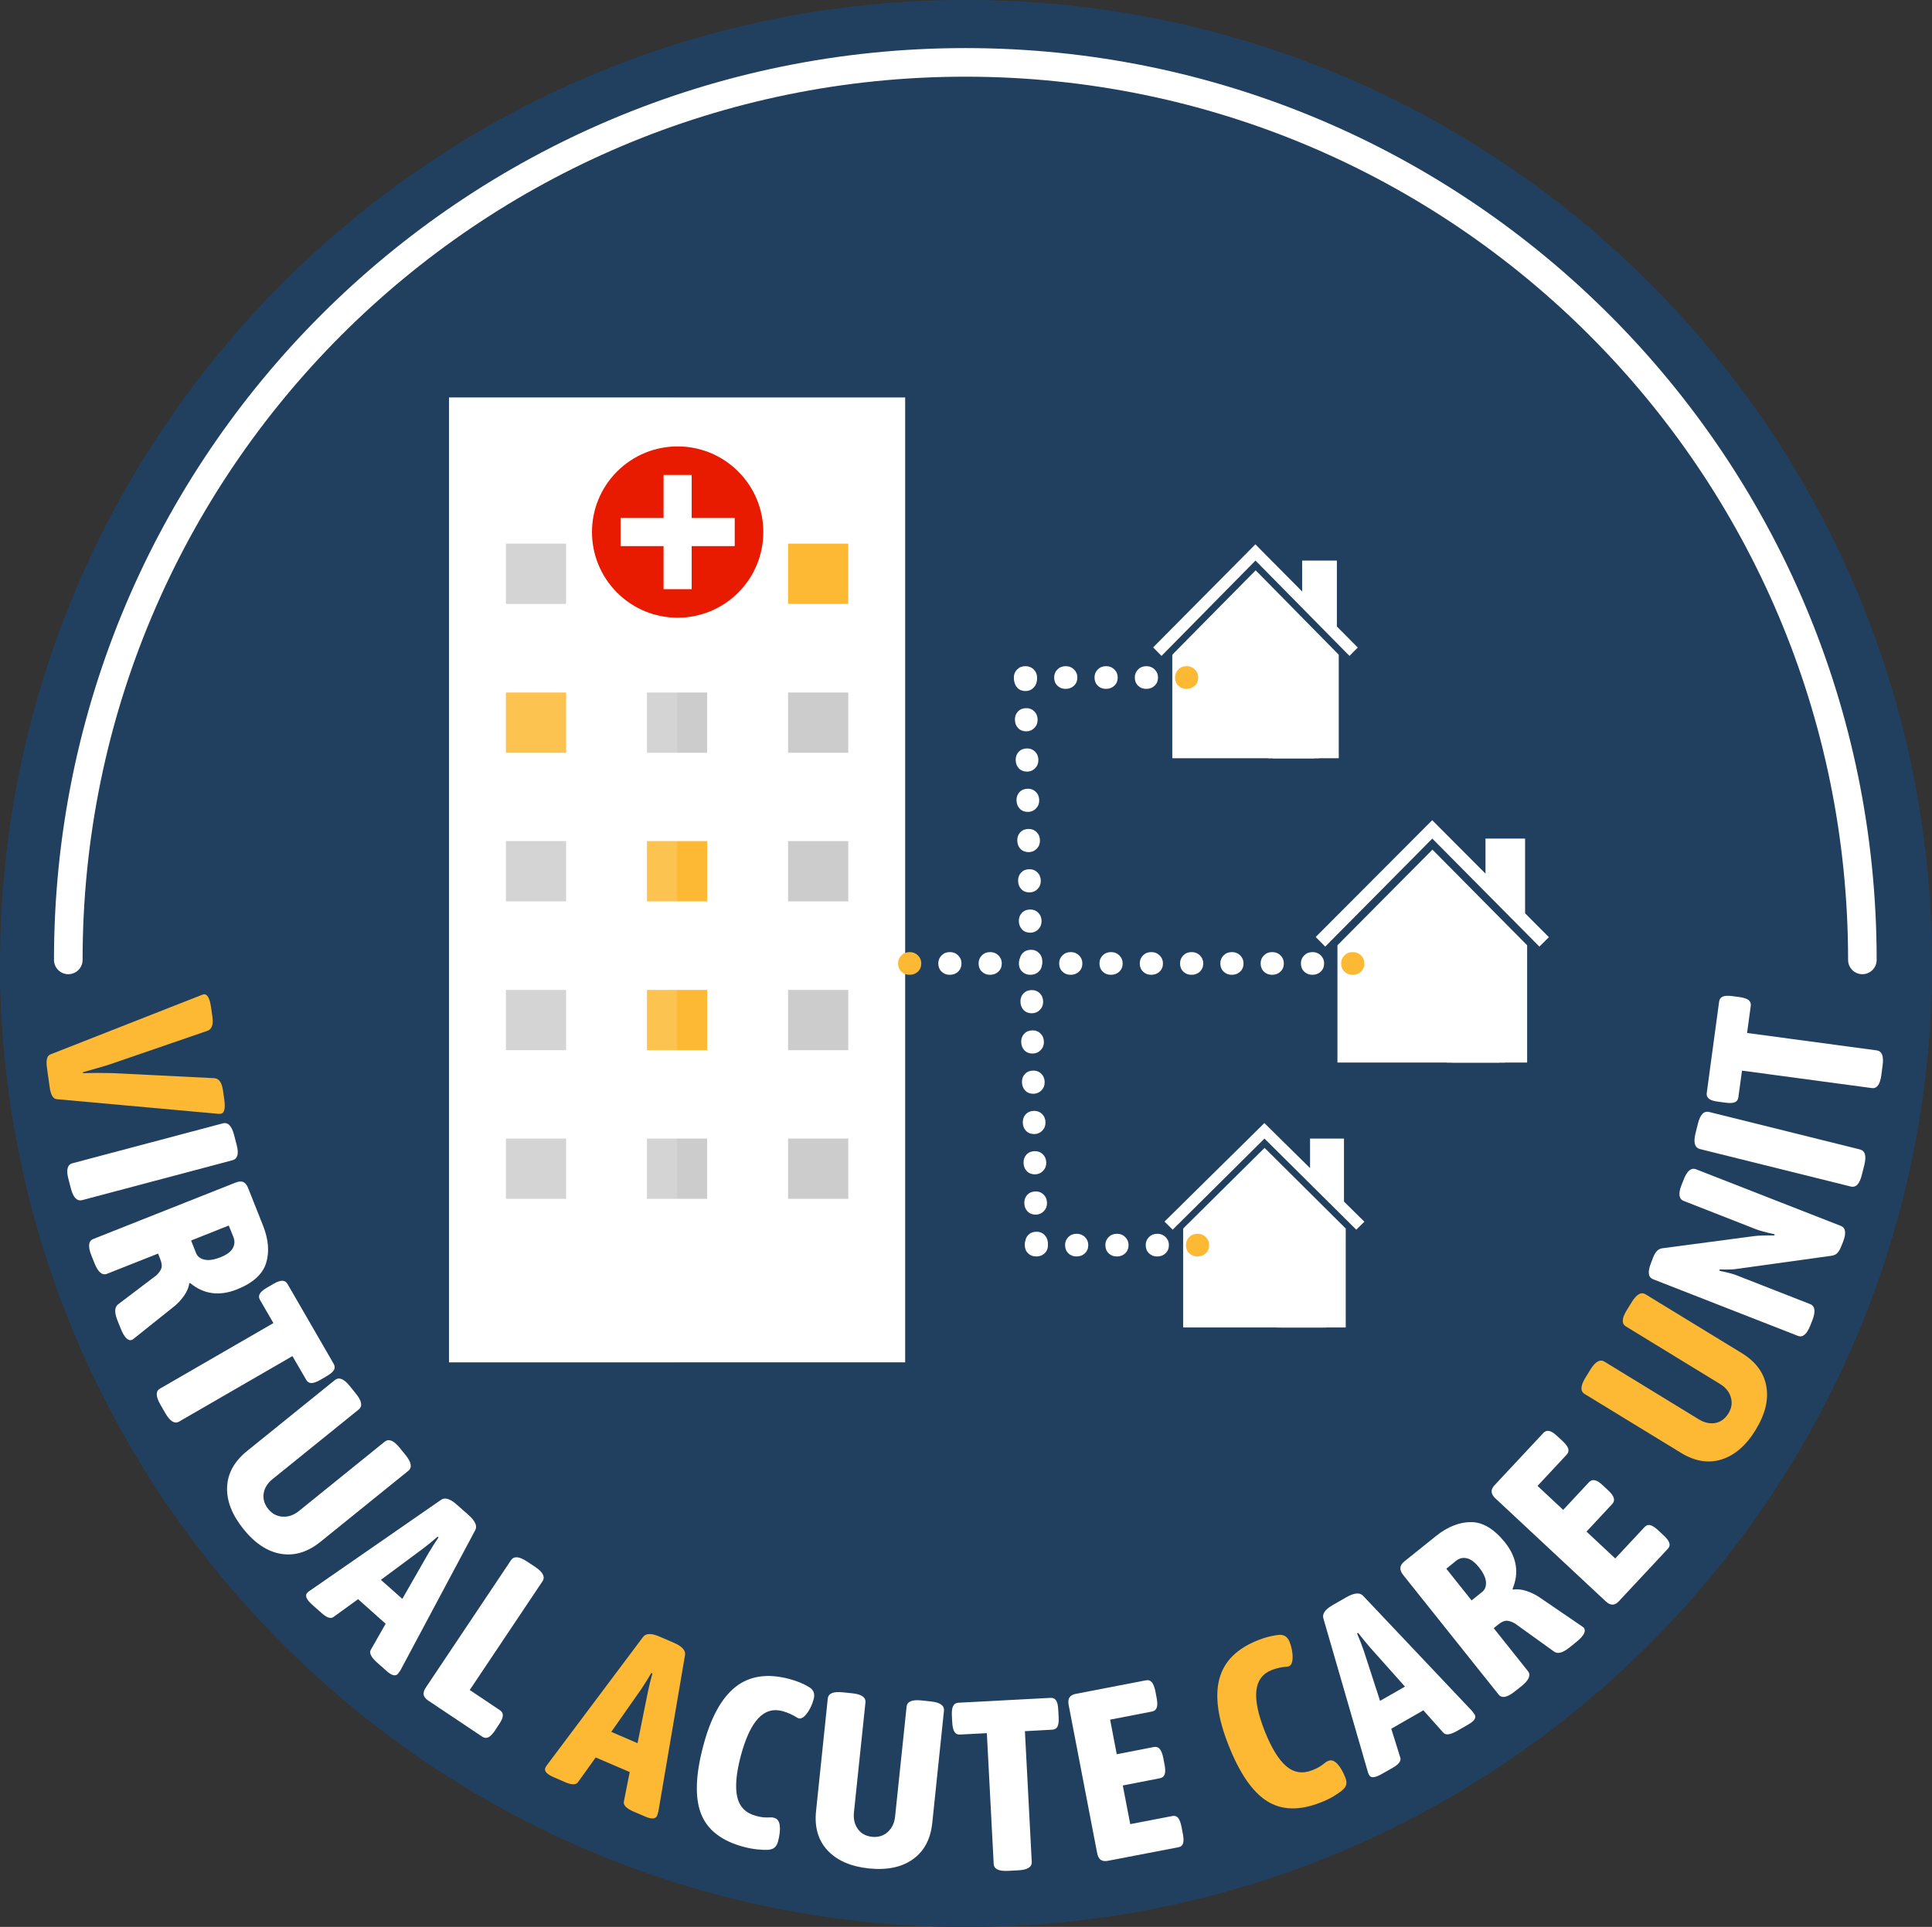 <svg xmlns="http://www.w3.org/2000/svg" width="405.98" height="404.98" version="1.0" viewBox="0 0 304.48 303.73" zoomAndPan="magnify"><rect x="0" y="0" width="304.48" height="303.73" fill="#333333" stroke="none"/><defs><filter id="ae" x="0" y="0" width="1" height="1"><feColorMatrix color-interpolation-filters="sRGB" values="0 0 0 0 1 0 0 0 0 1 0 0 0 0 1 0 0 0 1 0"></feColorMatrix></filter><clipPath id="t"><path d="m35.164 187h304.5v152.35h-304.5z"></path></clipPath><clipPath id="i"><path d="m35.164 35.598h304.5v152.4h-304.5z"></path></clipPath><clipPath id="f"><path d="m43.691 43.035h287.25v146.25h-287.25z"></path></clipPath><clipPath id="e"><path d="m105.89 98.25h72v152.09h-72z"></path></clipPath><clipPath id="d"><path d="m105.89 98.25h37.113v152.09h-37.113z"></path></clipPath><mask id="c"><g filter="url(#ae)"><rect x="-37.5" y="-37.5" width="450" height="450" fill-opacity=".149"></rect></g></mask><clipPath id="b"><path d="m0.887 0.25h36.113v152.09h-36.113z"></path></clipPath><clipPath id="a"><rect width="38" height="153"></rect></clipPath><clipPath id="ad"><path d="m128 105h28v28h-28z"></path></clipPath><clipPath id="ac"><path d="m141.97 100.38 19.094 19.09-19.094 19.094-19.09-19.094z"></path></clipPath><clipPath id="ab"><path d="m141.97 100.38 19.094 19.09-19.094 19.094-19.09-19.094z"></path></clipPath><clipPath id="aa"><path d="m141.97 100.38 19.094 19.09-19.094 19.094-19.09-19.094z"></path></clipPath><clipPath id="z"><path d="m132 110h19v19h-19z"></path></clipPath><clipPath id="y"><path d="m141.97 100.38 19.094 19.09-19.094 19.094-19.09-19.094z"></path></clipPath><clipPath id="x"><path d="m141.97 100.38 19.094 19.09-19.094 19.094-19.09-19.094z"></path></clipPath><clipPath id="w"><path d="m141.97 100.38 19.094 19.09-19.094 19.094-19.09-19.094z"></path></clipPath><clipPath id="v"><path d="m253.7 183.03h14.25v12.75h-14.25z"></path></clipPath><clipPath id="u"><path d="m245 169h31v34.117h-31z"></path></clipPath><clipPath id="s"><path d="m242.53 164.87h36.75v20.133h-36.75z"></path></clipPath><clipPath id="r"><path d="m263 187h10v16.117h-10z"></path></clipPath><clipPath id="q"><path d="m264 188h8v15.117h-8z"></path></clipPath><clipPath id="p"><path d="m228.21 228.85h11.785v10.5h-11.785z"></path></clipPath><clipPath id="o"><path d="m221 216h27v28.863h-27z"></path></clipPath><clipPath id="n"><path d="m218.7 212.61h31.5v17.387h-31.5z"></path></clipPath><clipPath id="m"><path d="m236 231h9v13.863h-9z"></path></clipPath><clipPath id="l"><path d="m237 232h7v12.863h-7z"></path></clipPath><clipPath id="k"><path d="m219 125h28v30.141h-28z"></path></clipPath><clipPath id="j"><path d="m216.91 121.39h32.25v17.609h-32.25z"></path></clipPath><clipPath id="h"><path d="m235 141h9v14.141h-9z"></path></clipPath><clipPath id="g"><path d="m235 142h8v13.141h-8z"></path></clipPath></defs><g transform="translate(-35.18 -35.598)" clip-path="url(#t)" fill="#21405f"><path d="m339.68 187.18h-304.5c0 84.023 68.168 152.15 152.25 152.15 84.086 0 152.25-68.125 152.25-152.15z"></path><path d="m339.68 187.18h-304.5c0 84.023 68.168 152.15 152.25 152.15 84.086 0 152.25-68.125 152.25-152.15z"></path></g><g transform="translate(-35.18 -35.598)" clip-path="url(#i)"><path d="m339.68 187.41c-0.176-83.879-68.27-151.82-152.25-151.82-83.977 0-152.07 67.945-152.25 151.82z" fill="#21405f"></path></g><g transform="translate(-35.18 -35.598)" clip-path="url(#f)"><path d="m328.69 189.16c-1.246 0-2.254-1.012-2.254-2.254 0-76.891-62.285-139.22-139.12-139.22-76.832 0-139.12 62.332-139.12 139.22 0 1.242-1.008 2.254-2.254 2.254-1.242 0-2.254-1.012-2.254-2.254 0-79.383 64.305-143.73 143.63-143.73 79.324 0 143.62 64.352 143.62 143.73 0 1.242-1.008 2.254-2.25 2.254z" fill="#fff" fill-rule="evenodd"></path></g><g transform="translate(-35.18 -35.598)" clip-path="url(#e)"><path d="m105.94 94.395h71.891v155.95h-71.891z" fill="#fff"></path></g><g fill="#ccc"><path d="m79.734 179.47h9.484v9.5h-9.484z"></path><path d="m101.96 179.47h9.484v9.5h-9.484z"></path><path d="m124.2 179.47h9.484v9.5h-9.484z"></path><path d="m79.734 156.04h9.484v9.5h-9.484z"></path><path d="m124.2 156.04h9.484v9.5h-9.484z"></path><path d="m79.734 132.58h9.484v9.5h-9.484z"></path><path d="m124.2 132.58h9.484v9.5h-9.484z"></path><path d="m101.96 109.16h9.484v9.5h-9.484z"></path><path d="m124.2 109.16h9.484v9.5h-9.484z"></path><path d="m79.734 85.695h9.484v9.5h-9.484z"></path><path d="m101.96 85.695h9.484v9.5h-9.484z"></path></g><g fill="#fdb933"><path d="m101.96 156.04h9.484v9.5h-9.484z"></path><path d="m101.96 132.58h9.484v9.5h-9.484z"></path><path d="m79.734 109.16h9.484v9.5h-9.484z"></path><path d="m124.2 85.695h9.484v9.5h-9.484z"></path></g><g transform="translate(-35.18 -35.598)" clip-path="url(#d)"><g mask="url(#c)"><g transform="translate(105,98)"><g clip-path="url(#a)"><g clip-path="url(#b)"><path d="m36.906 152.34h-35.965v-155.95h8.973v-14.301h26.992z" fill="#fff"></path></g></g></g></g></g><g transform="translate(-35.18 -35.598)" clip-path="url(#ad)"><g clip-path="url(#ac)"><g clip-path="url(#ab)"><g clip-path="url(#aa)"><path d="m151.52 129.01c-5.273 5.273-13.82 5.273-19.09 0-5.273-5.273-5.273-13.82 0-19.09 5.269-5.273 13.816-5.273 19.09 0 5.273 5.269 5.273 13.816 0 19.09" fill="#e81a00"></path></g></g></g></g><g transform="translate(-35.18 -35.598)" clip-path="url(#z)"><g clip-path="url(#y)"><g clip-path="url(#x)"><g clip-path="url(#w)"><path d="m150.97 121.68v-4.43h-6.785v-6.781h-4.43v6.781h-6.781v4.43h6.781v6.785h4.43v-6.785h6.785" fill="#fff"></path></g></g></g></g><g transform="translate(-35.18 -35.598)" clip-path="url(#v)"><path d="m264.28 183.19c-2.137-0.16-3.457 1.734-3.457 1.734s-1.316-1.895-3.453-1.734c-2.141 0.16-3.672 1.703-3.359 4.394 0.457 3.941 6.41 8.184 6.812 8.184 0.406 0 6.359-4.242 6.816-8.184 0.309-2.691-1.223-4.234-3.359-4.394" fill="#ed1c24"></path></g><g transform="translate(-35.18 -35.598)" clip-path="url(#u)"><path d="m245.96 184.6 14.973-15.078 14.922 15.078v18.488h-29.895z" fill="#fff"></path></g><g transform="translate(-35.18 -35.598)" clip-path="url(#s)"><path d="m275.53 179.56v-11.777h-6.238v5.523l-8.391-8.414-8e-3 8e-3 -8e-3 -8e-3 -18.355 18.402 1.504 1.516 16.875-17.027 16.879 17.027 1.492-1.488z" fill="#fff"></path></g><path d="m230.85 146.29c-0.078-2.785-2.336-5.023-5.125-5.023-2.777 0-5.047 2.238-5.125 5.023v0.785h10.25z" fill="#fff"></path><path d="m221.48 146.2c0.051-1.082 0.512-2.09 1.277-2.848 0.797-0.785 1.852-1.219 2.969-1.219 1.113 0 2.172 0.434 2.973 1.219 0.773 0.758 1.223 1.766 1.277 2.848z" fill="#fff"></path><g transform="translate(-35.18 -35.598)" clip-path="url(#r)"><path d="m263.17 187.54h9.164v15.547h-9.164z" fill="#fff"></path></g><g transform="translate(-35.18 -35.598)" clip-path="url(#q)"><path d="m264.04 188.41h7.426v14.676h-7.426z" fill="#fff"></path></g><g fill="#fff"><path d="m224.67 162.34h-10.363v-10.391h10.363z"></path><path d="m215.17 161.47v-8.648h8.625v8.648z"></path><path d="m224.16 156.64h-4.238v-4.25h-0.871v4.25h-4.238v0.871h4.238v4.258h0.871v-4.258h4.238z"></path><path d="m232.36 158.33 0.219 0.215 0.215-0.215c0.312-0.305 0.809-0.305 1.113 8e-3 0.305 0.312 0.305 0.809-8e-3 1.113l-1.34 1.324-1.32-1.34c-0.305-0.312-0.305-0.812 8e-3 -1.117 0.312-0.305 0.809-0.305 1.113 0.012z"></path><path d="m225.3 141.69h0.871v4.762h-0.871z"></path></g><g transform="translate(-35.18 -35.598)" clip-path="url(#p)"><path d="m237.12 228.99c-1.801-0.133-2.91 1.426-2.91 1.426s-1.109-1.559-2.91-1.426c-1.797 0.133-3.09 1.402-2.828 3.617 0.387 3.246 5.398 6.738 5.738 6.738 0.34 0 5.356-3.492 5.738-6.738 0.262-2.215-1.027-3.484-2.828-3.617" fill="#ed1c24"></path></g><g transform="translate(-35.18 -35.598)" clip-path="url(#o)"><path d="m221.64 229.25 12.836-12.715 12.789 12.715v15.594h-25.625z" fill="#fff"></path></g><g transform="translate(-35.18 -35.598)" clip-path="url(#n)"><path d="m246.99 225v-9.93h-5.348v4.656l-7.191-7.094-8e-3 8e-3 -8e-3 -8e-3 -15.73 15.52 1.289 1.277 14.465-14.359 14.465 14.359 1.281-1.254z" fill="#fff"></path></g><path d="m203.66 191.36c-0.07-2.348-2.004-4.234-4.394-4.234-2.383 0-4.324 1.887-4.391 4.234v0.664h8.785z" fill="#fff"></path><path d="m195.64 191.29c0.043-0.914 0.438-1.766 1.094-2.402 0.684-0.66 1.586-1.027 2.547-1.027 0.953 0 1.859 0.367 2.547 1.027 0.66 0.637 1.051 1.488 1.094 2.402z" fill="#fff"></path><g transform="translate(-35.18 -35.598)" clip-path="url(#m)"><path d="m236.39 231.74h7.852v13.109h-7.852z" fill="#fff"></path></g><g transform="translate(-35.18 -35.598)" clip-path="url(#l)"><path d="m237.14 232.47h6.367v12.375h-6.367z" fill="#fff"></path></g><g fill="#fff"><path d="m198.37 204.9h-8.883v-8.762h8.883z"></path><path d="m190.23 204.17v-7.293h7.391v7.293z"></path><path d="m197.93 200.1h-3.633v-3.586h-0.746v3.586h-3.633v0.734h3.633v3.59h0.746v-3.59h3.633z"></path><path d="m204.96 201.52 0.188 0.184 0.184-0.184c0.27-0.258 0.695-0.258 0.953 8e-3 0.262 0.262 0.262 0.68-4e-3 0.938l-1.148 1.117-1.133-1.133c-0.258-0.262-0.258-0.68 8e-3 -0.938 0.27-0.258 0.691-0.258 0.953 8e-3z"></path><path d="m198.91 187.49h0.742v4.016h-0.742z"></path></g><g transform="translate(-35.18 -35.598)" clip-path="url(#k)"><path d="m219.93 138.8 13.141-13.305 13.094 13.305v16.316h-26.234z" fill="#fff"></path></g><g transform="translate(-35.18 -35.598)" clip-path="url(#j)"><path d="m245.87 134.35v-10.391h-5.473v4.875l-7.363-7.426-8e-3 8e-3 -8e-3 -8e-3 -16.105 16.238 1.32 1.34 14.809-15.027 14.812 15.027 1.309-1.316z" fill="#fff"></path></g><path d="m202.35 100.81c-0.066-2.461-2.047-4.438-4.496-4.438-2.438 0-4.426 1.977-4.496 4.438v0.691h8.992z" fill="#fff"></path><path d="m194.14 100.73c0.047-0.953 0.449-1.844 1.121-2.512 0.699-0.691 1.621-1.078 2.606-1.078 0.977 0 1.906 0.387 2.609 1.078 0.676 0.668 1.074 1.559 1.117 2.512z" fill="#fff"></path><g transform="translate(-35.18 -35.598)" clip-path="url(#h)"><path d="m235.03 141.4h8.039v13.719h-8.039z" fill="#fff"></path></g><g transform="translate(-35.18 -35.598)" clip-path="url(#g)"><path d="m235.79 142.17h6.516v12.953h-6.516z" fill="#fff"></path></g><g fill="#fff"><path d="m196.93 114.97h-9.094v-9.168h9.094z"></path><path d="m188.6 114.21v-7.633h7.57v7.633z"></path><path d="m196.48 109.95h-3.719v-3.75h-0.762v3.75h-3.723v0.77h3.723v3.758h0.762v-3.758h3.719z"></path><path d="m203.68 111.44 0.191 0.191 0.191-0.191c0.273-0.27 0.707-0.27 0.973 8e-3 0.27 0.277 0.27 0.715-8e-3 0.984l-1.172 1.168-1.16-1.184c-0.266-0.277-0.266-0.715 8e-3 -0.984 0.273-0.27 0.711-0.27 0.977 8e-3z"></path><path d="m197.48 96.75h0.762v4.203h-0.762z"></path></g><g><g transform="translate(-35.18 -35.598)" fill="#fdb933"><g transform="translate(175.37 188.91)"><path d="m3.141 0.344c-0.512 0-0.938-0.168-1.281-0.5s-0.516-0.766-0.516-1.297c0-0.5 0.172-0.922 0.516-1.266s0.781-0.516 1.312-0.516c0.52 0 0.953 0.172 1.297 0.516 0.352 0.344 0.531 0.766 0.531 1.266 0 0.531-0.18 0.965-0.531 1.297-0.344 0.332-0.789 0.5-1.328 0.5z"></path></g></g><g transform="translate(-35.18 -35.598)" fill="#fff"><g transform="translate(181.71 188.91)"><path d="m3.141 0.344c-0.512 0-0.938-0.168-1.281-0.5s-0.516-0.766-0.516-1.297c0-0.5 0.172-0.922 0.516-1.266s0.781-0.516 1.312-0.516c0.52 0 0.953 0.172 1.297 0.516 0.352 0.344 0.531 0.766 0.531 1.266 0 0.531-0.18 0.965-0.531 1.297-0.344 0.332-0.789 0.5-1.328 0.5z"></path></g><g transform="translate(188.06 188.91)"><path d="m3.141 0.344c-0.512 0-0.938-0.168-1.281-0.5s-0.516-0.766-0.516-1.297c0-0.5 0.172-0.922 0.516-1.266s0.781-0.516 1.312-0.516c0.52 0 0.953 0.172 1.297 0.516 0.352 0.344 0.531 0.766 0.531 1.266 0 0.531-0.18 0.965-0.531 1.297-0.344 0.332-0.789 0.5-1.328 0.5z"></path></g><g transform="translate(194.41 188.91)"><path d="m3.141 0.344c-0.512 0-0.938-0.168-1.281-0.5s-0.516-0.766-0.516-1.297c0-0.5 0.172-0.922 0.516-1.266s0.781-0.516 1.312-0.516c0.52 0 0.953 0.172 1.297 0.516 0.352 0.344 0.531 0.766 0.531 1.266 0 0.531-0.18 0.965-0.531 1.297-0.344 0.332-0.789 0.5-1.328 0.5z"></path></g><g transform="translate(200.76 188.91)"><path d="m3.141 0.344c-0.512 0-0.938-0.168-1.281-0.5s-0.516-0.766-0.516-1.297c0-0.5 0.172-0.922 0.516-1.266s0.781-0.516 1.312-0.516c0.52 0 0.953 0.172 1.297 0.516 0.352 0.344 0.531 0.766 0.531 1.266 0 0.531-0.18 0.965-0.531 1.297-0.344 0.332-0.789 0.5-1.328 0.5z"></path></g><g transform="translate(207.11 188.91)"><path d="m3.141 0.344c-0.512 0-0.938-0.168-1.281-0.5s-0.516-0.766-0.516-1.297c0-0.5 0.172-0.922 0.516-1.266s0.781-0.516 1.312-0.516c0.52 0 0.953 0.172 1.297 0.516 0.352 0.344 0.531 0.766 0.531 1.266 0 0.531-0.18 0.965-0.531 1.297-0.344 0.332-0.789 0.5-1.328 0.5z"></path></g><g transform="translate(213.46 188.91)"><path d="m3.141 0.344c-0.512 0-0.938-0.168-1.281-0.5s-0.516-0.766-0.516-1.297c0-0.5 0.172-0.922 0.516-1.266s0.781-0.516 1.312-0.516c0.52 0 0.953 0.172 1.297 0.516 0.352 0.344 0.531 0.766 0.531 1.266 0 0.531-0.18 0.965-0.531 1.297-0.344 0.332-0.789 0.5-1.328 0.5z"></path></g><g transform="translate(219.81 188.91)"><path d="m3.141 0.344c-0.512 0-0.938-0.168-1.281-0.5s-0.516-0.766-0.516-1.297c0-0.5 0.172-0.922 0.516-1.266s0.781-0.516 1.312-0.516c0.52 0 0.953 0.172 1.297 0.516 0.352 0.344 0.531 0.766 0.531 1.266 0 0.531-0.18 0.965-0.531 1.297-0.344 0.332-0.789 0.5-1.328 0.5z"></path></g><g transform="translate(226.16 188.91)"><path d="m3.141 0.344c-0.512 0-0.938-0.168-1.281-0.5s-0.516-0.766-0.516-1.297c0-0.5 0.172-0.922 0.516-1.266s0.781-0.516 1.312-0.516c0.52 0 0.953 0.172 1.297 0.516 0.352 0.344 0.531 0.766 0.531 1.266 0 0.531-0.18 0.965-0.531 1.297-0.344 0.332-0.789 0.5-1.328 0.5z"></path></g><g transform="translate(232.51 188.91)"><path d="m3.141 0.344c-0.512 0-0.938-0.168-1.281-0.5s-0.516-0.766-0.516-1.297c0-0.5 0.172-0.922 0.516-1.266s0.781-0.516 1.312-0.516c0.52 0 0.953 0.172 1.297 0.516 0.352 0.344 0.531 0.766 0.531 1.266 0 0.531-0.18 0.965-0.531 1.297-0.344 0.332-0.789 0.5-1.328 0.5z"></path></g><g transform="translate(238.86 188.91)"><path d="m3.141 0.344c-0.512 0-0.938-0.168-1.281-0.5s-0.516-0.766-0.516-1.297c0-0.5 0.172-0.922 0.516-1.266s0.781-0.516 1.312-0.516c0.52 0 0.953 0.172 1.297 0.516 0.352 0.344 0.531 0.766 0.531 1.266 0 0.531-0.18 0.965-0.531 1.297-0.344 0.332-0.789 0.5-1.328 0.5z"></path></g></g><g transform="translate(-35.18 -35.598)" fill="#fdb933"><g transform="translate(245.2 188.91)"><path d="m3.141 0.344c-0.512 0-0.938-0.168-1.281-0.5s-0.516-0.766-0.516-1.297c0-0.5 0.172-0.922 0.516-1.266s0.781-0.516 1.312-0.516c0.52 0 0.953 0.172 1.297 0.516 0.352 0.344 0.531 0.766 0.531 1.266 0 0.531-0.18 0.965-0.531 1.297-0.344 0.332-0.789 0.5-1.328 0.5z"></path></g></g><g transform="translate(-35.18 -35.598)" fill="#fff"><g transform="translate(195.29 139.56)"><path d="m-0.281 3.141c-0.008-0.512 0.148-0.945 0.469-1.297 0.332-0.344 0.766-0.523 1.297-0.531 0.5-0.012 0.922 0.148 1.266 0.484 0.352 0.344 0.535 0.781 0.547 1.312 0.008 0.52-0.156 0.957-0.5 1.312-0.336 0.352-0.75 0.535-1.25 0.547-0.531 0.008-0.969-0.156-1.312-0.5-0.332-0.344-0.504-0.789-0.516-1.328z"></path></g><g transform="translate(195.41 145.91)"><path d="m-0.281 3.141c-0.008-0.512 0.148-0.945 0.469-1.297 0.332-0.344 0.766-0.523 1.297-0.531 0.5-0.012 0.922 0.148 1.266 0.484 0.352 0.344 0.535 0.781 0.547 1.312 0.008 0.52-0.156 0.957-0.5 1.312-0.336 0.352-0.75 0.535-1.25 0.547-0.531 0.008-0.969-0.156-1.312-0.5-0.332-0.344-0.504-0.789-0.516-1.328z"></path></g><g transform="translate(195.53 152.26)"><path d="m-0.281 3.141c-0.008-0.512 0.148-0.945 0.469-1.297 0.332-0.344 0.766-0.523 1.297-0.531 0.5-0.012 0.922 0.148 1.266 0.484 0.352 0.344 0.535 0.781 0.547 1.312 0.008 0.52-0.156 0.957-0.5 1.312-0.336 0.352-0.75 0.535-1.25 0.547-0.531 0.008-0.969-0.156-1.312-0.5-0.332-0.344-0.504-0.789-0.516-1.328z"></path></g><g transform="translate(195.66 158.61)"><path d="m-0.281 3.141c-0.008-0.512 0.148-0.945 0.469-1.297 0.332-0.344 0.766-0.523 1.297-0.531 0.5-0.012 0.922 0.148 1.266 0.484 0.352 0.344 0.535 0.781 0.547 1.312 0.008 0.52-0.156 0.957-0.5 1.312-0.336 0.352-0.75 0.535-1.25 0.547-0.531 0.008-0.969-0.156-1.312-0.5-0.332-0.344-0.504-0.789-0.516-1.328z"></path></g><g transform="translate(195.78 164.95)"><path d="m-0.281 3.141c-0.008-0.512 0.148-0.945 0.469-1.297 0.332-0.344 0.766-0.523 1.297-0.531 0.5-0.012 0.922 0.148 1.266 0.484 0.352 0.344 0.535 0.781 0.547 1.312 0.008 0.52-0.156 0.957-0.5 1.312-0.336 0.352-0.75 0.535-1.25 0.547-0.531 0.008-0.969-0.156-1.312-0.5-0.332-0.344-0.504-0.789-0.516-1.328z"></path></g><g transform="translate(195.91 171.3)"><path d="m-0.281 3.141c-0.008-0.512 0.148-0.945 0.469-1.297 0.332-0.344 0.766-0.523 1.297-0.531 0.5-0.012 0.922 0.148 1.266 0.484 0.352 0.344 0.535 0.781 0.547 1.312 0.008 0.52-0.156 0.957-0.5 1.312-0.336 0.352-0.75 0.535-1.25 0.547-0.531 0.008-0.969-0.156-1.312-0.5-0.332-0.344-0.504-0.789-0.516-1.328z"></path></g><g transform="translate(196.03 177.65)"><path d="m-0.281 3.141c-0.008-0.512 0.148-0.945 0.469-1.297 0.332-0.344 0.766-0.523 1.297-0.531 0.5-0.012 0.922 0.148 1.266 0.484 0.352 0.344 0.535 0.781 0.547 1.312 0.008 0.52-0.156 0.957-0.5 1.312-0.336 0.352-0.75 0.535-1.25 0.547-0.531 0.008-0.969-0.156-1.312-0.5-0.332-0.344-0.504-0.789-0.516-1.328z"></path></g><g transform="translate(196.15 184)"><path d="m-0.281 3.141c-0.008-0.512 0.148-0.945 0.469-1.297 0.332-0.344 0.766-0.523 1.297-0.531 0.5-0.012 0.922 0.148 1.266 0.484 0.352 0.344 0.535 0.781 0.547 1.312 0.008 0.52-0.156 0.957-0.5 1.312-0.336 0.352-0.75 0.535-1.25 0.547-0.531 0.008-0.969-0.156-1.312-0.5-0.332-0.344-0.504-0.789-0.516-1.328z"></path></g><g transform="translate(196.28 190.35)"><path d="m-0.281 3.141c-0.008-0.512 0.148-0.945 0.469-1.297 0.332-0.344 0.766-0.523 1.297-0.531 0.5-0.012 0.922 0.148 1.266 0.484 0.352 0.344 0.535 0.781 0.547 1.312 0.008 0.52-0.156 0.957-0.5 1.312-0.336 0.352-0.75 0.535-1.25 0.547-0.531 0.008-0.969-0.156-1.312-0.5-0.332-0.344-0.504-0.789-0.516-1.328z"></path></g><g transform="translate(196.4 196.7)"><path d="m-0.281 3.141c-0.008-0.512 0.148-0.945 0.469-1.297 0.332-0.344 0.766-0.523 1.297-0.531 0.5-0.012 0.922 0.148 1.266 0.484 0.352 0.344 0.535 0.781 0.547 1.312 0.008 0.52-0.156 0.957-0.5 1.312-0.336 0.352-0.75 0.535-1.25 0.547-0.531 0.008-0.969-0.156-1.312-0.5-0.332-0.344-0.504-0.789-0.516-1.328z"></path></g><g transform="translate(196.52 203.04)"><path d="m-0.281 3.141c-0.008-0.512 0.148-0.945 0.469-1.297 0.332-0.344 0.766-0.523 1.297-0.531 0.5-0.012 0.922 0.148 1.266 0.484 0.352 0.344 0.535 0.781 0.547 1.312 0.008 0.52-0.156 0.957-0.5 1.312-0.336 0.352-0.75 0.535-1.25 0.547-0.531 0.008-0.969-0.156-1.312-0.5-0.332-0.344-0.504-0.789-0.516-1.328z"></path></g><g transform="translate(196.65 209.39)"><path d="m-0.281 3.141c-0.008-0.512 0.148-0.945 0.469-1.297 0.332-0.344 0.766-0.523 1.297-0.531 0.5-0.012 0.922 0.148 1.266 0.484 0.352 0.344 0.535 0.781 0.547 1.312 0.008 0.52-0.156 0.957-0.5 1.312-0.336 0.352-0.75 0.535-1.25 0.547-0.531 0.008-0.969-0.156-1.312-0.5-0.332-0.344-0.504-0.789-0.516-1.328z"></path></g><g transform="translate(196.77 215.74)"><path d="m-0.281 3.141c-0.008-0.512 0.148-0.945 0.469-1.297 0.332-0.344 0.766-0.523 1.297-0.531 0.5-0.012 0.922 0.148 1.266 0.484 0.352 0.344 0.535 0.781 0.547 1.312 0.008 0.52-0.156 0.957-0.5 1.312-0.336 0.352-0.75 0.535-1.25 0.547-0.531 0.008-0.969-0.156-1.312-0.5-0.332-0.344-0.504-0.789-0.516-1.328z"></path></g><g transform="translate(196.89 222.09)"><path d="m-0.281 3.141c-0.008-0.512 0.148-0.945 0.469-1.297 0.332-0.344 0.766-0.523 1.297-0.531 0.5-0.012 0.922 0.148 1.266 0.484 0.352 0.344 0.535 0.781 0.547 1.312 0.008 0.52-0.156 0.957-0.5 1.312-0.336 0.352-0.75 0.535-1.25 0.547-0.531 0.008-0.969-0.156-1.312-0.5-0.332-0.344-0.504-0.789-0.516-1.328z"></path></g><g transform="translate(197.02 228.44)"><path d="m-0.281 3.141c-0.008-0.512 0.148-0.945 0.469-1.297 0.332-0.344 0.766-0.523 1.297-0.531 0.5-0.012 0.922 0.148 1.266 0.484 0.352 0.344 0.535 0.781 0.547 1.312 0.008 0.52-0.156 0.957-0.5 1.312-0.336 0.352-0.75 0.535-1.25 0.547-0.531 0.008-0.969-0.156-1.312-0.5-0.332-0.344-0.504-0.789-0.516-1.328z"></path></g></g><g transform="translate(-35.18 -35.598)" fill="#fdb933"><g transform="translate(41.493 195.78)"><path d="m1.094 8.172c-0.18-1.219-0.008-1.934 0.516-2.141l23.531-9.25c0.332-0.133 0.551-0.211 0.656-0.234 0.562-0.07 0.945 0.621 1.156 2.078l0.203 1.438c0.188 1.258-0.086 2.008-0.812 2.25l-15.172 5.219c-0.543 0.195-2.016 0.629-4.422 1.297l0.016 0.156c1.52-0.055 3.055-0.059 4.609-0.016l16.047 0.797c0.758 0.031 1.227 0.676 1.406 1.938l0.203 1.406c0.195 1.438 0.016 2.191-0.547 2.266-0.18 0.031-0.406 0.023-0.688-0.016l-25.172-2.281c-0.562-0.043-0.934-0.668-1.109-1.875z"></path></g></g><g transform="translate(-35.18 -35.598)" fill="#fff"><g transform="translate(44.99 217.33)"><path d="m0.969 4.094c-0.375-1.43-0.156-2.25 0.656-2.469l23.672-6.281c0.812-0.219 1.406 0.387 1.781 1.812l0.406 1.562c0.375 1.406 0.156 2.219-0.656 2.438l-23.672 6.281c-0.812 0.219-1.406-0.375-1.781-1.781z"></path></g><g transform="translate(48.048 229.4)"><path d="m1.531 4.078c-0.562-1.418-0.465-2.277 0.297-2.578l22.422-8.891c0.5-0.195 0.906-0.227 1.219-0.094 0.312 0.137 0.566 0.453 0.766 0.953l2.359 5.938c0.863 2.188 1.02 4.156 0.469 5.906-0.555 1.758-2.09 3.141-4.609 4.141-2.773 1.094-5.227 0.754-7.359-1.016l-0.141 0.062c-0.074 0.633-0.355 1.297-0.844 1.984-0.492 0.695-1.078 1.305-1.766 1.828l-6 4.797-0.375 0.281c-0.637 0.258-1.246-0.344-1.828-1.812l-0.5-1.25c-0.5-1.262-0.465-2.106 0.109-2.531l6.016-4.562c0.438-0.418 0.707-0.805 0.812-1.156 0.102-0.355 0.035-0.836-0.203-1.438l-0.328-0.844-8.047 3.188c-0.762 0.301-1.422-0.262-1.984-1.688zm16.5-0.359c0.207 0.531 0.645 0.875 1.312 1.031 0.664 0.156 1.5 0.035 2.5-0.359 0.988-0.387 1.641-0.855 1.953-1.406 0.32-0.555 0.367-1.133 0.141-1.734l-0.75-1.875-5.938 2.359z"></path></g><g transform="translate(56.581 250.14)"><path d="m3.875 6.859c-0.742-1.281-0.762-2.121-0.062-2.516l17.875-10.328-2.125-3.672c-0.188-0.332-0.195-0.648-0.016-0.953 0.176-0.312 0.555-0.633 1.141-0.969l1.016-0.594c0.57-0.332 1.035-0.492 1.391-0.484 0.352 0 0.625 0.168 0.812 0.5l7.281 12.594c0.195 0.352 0.207 0.68 0.031 0.984-0.18 0.301-0.555 0.617-1.125 0.953l-1.016 0.594c-0.586 0.332-1.055 0.5-1.406 0.5-0.355 0-0.633-0.18-0.828-0.531l-2.156-3.719-17.875 10.328c-0.699 0.395-1.418-0.047-2.156-1.328z"></path></g><g transform="translate(66.782 267.73)"><path d="m6.766 8.891c-1.805-2.242-2.664-4.449-2.578-6.625 0.094-2.168 1.141-4.055 3.141-5.672l13.844-11.188c0.645-0.52 1.43-0.203 2.359 0.953l0.953 1.188c0.938 1.148 1.082 1.98 0.438 2.5l-13.531 10.938c-0.824 0.656-1.305 1.414-1.438 2.281-0.137 0.875 0.102 1.695 0.719 2.469 0.613 0.75 1.367 1.148 2.266 1.203 0.906 0.051 1.754-0.242 2.547-0.875l13.531-10.938c0.645-0.52 1.43-0.207 2.359 0.938l0.938 1.156c0.926 1.148 1.066 1.98 0.422 2.5l-13.844 11.188c-2 1.613-4.07 2.242-6.203 1.891-2.137-0.355-4.109-1.656-5.922-3.906z"></path></g><g transform="translate(83.006 287.22)"><path d="m1.375 1.328c-0.906-0.812-1.172-1.43-0.797-1.859 0.133-0.156 0.312-0.297 0.531-0.422l20.594-14.266c0.613-0.406 1.43-0.148 2.453 0.766l1.859 1.641c1.051 0.938 1.406 1.73 1.062 2.375l-11.797 22.109c-0.199 0.289-0.328 0.473-0.391 0.547-0.375 0.426-0.969 0.281-1.781-0.438l-1.531-1.359c-0.906-0.812-1.234-1.465-0.984-1.953l2.359-4.141-4.344-3.875-3.859 2.797c-0.438 0.332-1.062 0.133-1.875-0.594zm14.203-0.922 4.125-7.203c0.477-0.812 1.004-1.641 1.578-2.484l-0.141-0.125c-0.762 0.68-1.516 1.297-2.266 1.859l-6.672 4.953z"></path></g><g transform="translate(99.648 301.63)"><path d="m2.984 2c-0.398-0.273-0.625-0.574-0.688-0.906-0.055-0.324 0.066-0.703 0.359-1.141l13.406-20.047c0.457-0.688 1.301-0.617 2.531 0.203l1.281 0.844c1.227 0.824 1.613 1.578 1.156 2.266l-11.469 17.141 4.734 3.172c0.344 0.227 0.504 0.52 0.484 0.875-0.023 0.352-0.219 0.805-0.594 1.359l-0.656 1c-0.367 0.539-0.711 0.891-1.031 1.047-0.312 0.156-0.641 0.117-0.984-0.109z"></path></g></g><g transform="translate(-35.18 -35.598)" fill="#fdb933"><g transform="translate(120.75 314.92)"><path d="m1.719 0.828c-1.117-0.48-1.562-0.977-1.344-1.5 0.082-0.188 0.207-0.379 0.375-0.578l15.031-20.047c0.445-0.582 1.301-0.602 2.562-0.062l2.281 0.984c1.289 0.555 1.879 1.195 1.766 1.922l-4.203 24.688c-0.094 0.344-0.164 0.562-0.203 0.656-0.219 0.52-0.836 0.566-1.844 0.141l-1.859-0.797c-1.125-0.492-1.637-1.012-1.531-1.562l0.922-4.672-5.359-2.297-2.781 3.875c-0.312 0.457-0.969 0.473-1.969 0.047zm13.188-5.375 1.641-8.141c0.188-0.906 0.422-1.852 0.703-2.844l-0.172-0.078c-0.523 0.887-1.039 1.715-1.547 2.484l-4.766 6.797z"></path></g></g><g transform="translate(-35.18 -35.598)" fill="#fff"><g transform="translate(141.18 323.41)"><path d="m11.172 3.297c-3.461-0.93-5.688-2.664-6.688-5.203-0.992-2.551-0.871-6.133 0.359-10.75 1.176-4.438 2.875-7.523 5.094-9.266 2.219-1.738 5.039-2.148 8.469-1.234 1.164 0.305 2.203 0.73 3.109 1.281 0.707 0.418 0.945 1.047 0.719 1.891-0.25 0.938-0.641 1.734-1.172 2.391-0.523 0.648-1.008 0.82-1.453 0.516-0.73-0.457-1.492-0.797-2.281-1.016-1.48-0.395-2.762-0.008-3.844 1.156-1.086 1.168-1.996 3.133-2.734 5.891-0.73 2.762-0.918 4.922-0.562 6.484 0.363 1.562 1.348 2.559 2.953 2.984 0.469 0.125 0.867 0.203 1.203 0.234 0.344 0.023 0.789 0.023 1.344 0 0.07 0.012 0.18 0.039 0.328 0.078 0.5 0.125 0.789 0.531 0.875 1.219 0.082 0.676-0.012 1.52-0.281 2.531-0.105 0.375-0.266 0.664-0.484 0.875-0.211 0.219-0.547 0.352-1.016 0.406-0.449 0.031-1.039 0.008-1.766-0.062-0.719-0.074-1.445-0.211-2.172-0.406z"></path></g><g transform="translate(161.04 328.65)"><path d="m11.078 1.469c-2.856-0.305-5.027-1.25-6.516-2.844-1.48-1.594-2.086-3.664-1.812-6.219l1.844-17.703c0.082-0.82 0.863-1.156 2.344-1l1.516 0.156c1.469 0.148 2.16 0.633 2.078 1.453l-1.812 17.312c-0.105 1.043 0.102 1.922 0.625 2.641 0.52 0.711 1.27 1.117 2.25 1.219 0.969 0.094 1.785-0.16 2.453-0.766 0.664-0.602 1.051-1.41 1.156-2.422l1.812-17.312c0.082-0.82 0.859-1.156 2.328-1l1.484 0.156c1.469 0.156 2.16 0.648 2.078 1.469l-1.844 17.703c-0.273 2.555-1.289 4.453-3.047 5.703-1.75 1.258-4.062 1.742-6.938 1.453z"></path></g><g transform="translate(186.19 330.84)"><path d="m7.875-0.344c-1.48 0.086-2.242-0.281-2.281-1.094l-1.078-20.609-4.234 0.219c-0.383 0.023-0.672-0.113-0.859-0.406-0.195-0.301-0.316-0.785-0.359-1.453l-0.062-1.172c-0.031-0.664 0.039-1.156 0.203-1.469 0.156-0.32 0.43-0.492 0.812-0.516l14.531-0.766c0.406-0.02 0.703 0.121 0.891 0.422 0.188 0.293 0.297 0.773 0.328 1.438l0.062 1.172c0.039 0.668-0.016 1.164-0.172 1.484-0.156 0.312-0.438 0.48-0.844 0.5l-4.297 0.234 1.078 20.609c0.039 0.812-0.68 1.258-2.156 1.328z"></path></g><g transform="translate(206.21 329.6)"><path d="m3.578-0.688c-0.48 0.094-0.859 0.043-1.141-0.156-0.273-0.195-0.461-0.555-0.562-1.078l-4.484-23.312c-0.102-0.52-0.062-0.922 0.125-1.203 0.18-0.281 0.508-0.469 0.984-0.562l11.078-2.141c0.375-0.07 0.676 0.027 0.906 0.297 0.238 0.273 0.426 0.734 0.562 1.391l0.219 1.141c0.125 0.656 0.125 1.152 0 1.484-0.117 0.336-0.359 0.539-0.734 0.609l-6.609 1.281 1.047 5.453 5.859-1.141c0.375-0.07 0.676 0.027 0.906 0.297 0.238 0.273 0.426 0.734 0.562 1.391l0.219 1.156c0.125 0.648 0.125 1.137 0 1.469-0.117 0.336-0.359 0.539-0.734 0.609l-5.859 1.141 1.172 6.094 6.656-1.281c0.375-0.07 0.672 0.027 0.891 0.297 0.219 0.273 0.395 0.734 0.531 1.391l0.219 1.156c0.125 0.648 0.133 1.137 0.031 1.469-0.105 0.336-0.344 0.539-0.719 0.609z"></path></g></g><g transform="translate(-35.18 -35.598)" fill="#fdb933"><g transform="translate(232.37 323.69)"><path d="m10.938-3.969c-3.324 1.312-6.141 1.242-8.453-0.219-2.312-1.469-4.336-4.422-6.078-8.859-1.688-4.281-2.156-7.773-1.406-10.484 0.75-2.719 2.781-4.727 6.094-6.031 1.113-0.438 2.195-0.711 3.25-0.828 0.812-0.07 1.379 0.297 1.703 1.109 0.352 0.906 0.508 1.777 0.469 2.609-0.031 0.836-0.324 1.266-0.875 1.297-0.844 0.055-1.652 0.23-2.422 0.531-1.418 0.562-2.219 1.637-2.406 3.219-0.18 1.586 0.254 3.703 1.297 6.359 1.051 2.656 2.18 4.512 3.391 5.562 1.219 1.043 2.598 1.258 4.141 0.641 0.445-0.176 0.816-0.352 1.109-0.531 0.289-0.176 0.648-0.438 1.078-0.781 0.07-0.039 0.18-0.094 0.328-0.156 0.469-0.188 0.938-0.031 1.406 0.469 0.477 0.5 0.906 1.234 1.281 2.203 0.145 0.367 0.191 0.699 0.141 1-0.043 0.305-0.234 0.605-0.578 0.906-0.355 0.312-0.844 0.656-1.469 1.031-0.625 0.367-1.293 0.684-2 0.953z"></path></g></g><g transform="translate(-35.18 -35.598)" fill="#fff"><g transform="translate(251.27 316.11)"><path d="m1.688-0.891c-1.062 0.617-1.727 0.68-2 0.188-0.102-0.176-0.188-0.395-0.25-0.656l-6.969-24.062c-0.207-0.707 0.289-1.406 1.484-2.094l2.156-1.234c1.219-0.695 2.09-0.773 2.609-0.234l17.203 18.188c0.219 0.293 0.352 0.48 0.406 0.562 0.27 0.492-0.07 1.008-1.016 1.547l-1.766 1.016c-1.055 0.605-1.773 0.703-2.156 0.297l-3.156-3.547-5.062 2.906 1.422 4.547c0.164 0.523-0.227 1.055-1.172 1.594zm3.641-13.766-5.516-6.188c-0.613-0.707-1.234-1.469-1.859-2.281l-0.172 0.094c0.406 0.949 0.762 1.859 1.062 2.734l2.562 7.891z"></path></g><g transform="translate(270.46 304.87)"><path d="m3.453-2.656c-1.199 0.961-2.055 1.121-2.562 0.484l-15.047-18.859c-0.32-0.414-0.461-0.797-0.422-1.141 0.031-0.352 0.258-0.691 0.672-1.016l4.984-4c1.844-1.457 3.688-2.176 5.531-2.156 1.836 0.023 3.598 1.09 5.297 3.203 1.852 2.336 2.25 4.777 1.188 7.328l0.094 0.109c0.625-0.113 1.344-0.035 2.156 0.234 0.812 0.273 1.562 0.656 2.25 1.156l6.344 4.328 0.375 0.281c0.426 0.543 0.02 1.309-1.219 2.297l-1.047 0.844c-1.062 0.844-1.875 1.047-2.438 0.609l-6.125-4.406c-0.531-0.301-0.984-0.445-1.359-0.438-0.367 0-0.797 0.203-1.297 0.609l-0.703 0.562 5.391 6.766c0.508 0.637 0.164 1.434-1.031 2.391zm-5.141-15.688c0.438-0.344 0.637-0.859 0.594-1.547-0.051-0.688-0.41-1.453-1.078-2.297-0.664-0.832-1.305-1.316-1.922-1.453-0.613-0.145-1.176-0.02-1.688 0.375l-1.562 1.266 3.984 5z"></path></g><g transform="translate(287.82 290.66)"><path d="m2.484-2.656c-0.336 0.355-0.668 0.531-1 0.531-0.336 0-0.699-0.18-1.094-0.547l-17.344-16.188c-0.383-0.363-0.586-0.711-0.609-1.047-0.031-0.332 0.121-0.676 0.453-1.031l7.703-8.25c0.262-0.281 0.57-0.383 0.922-0.312 0.344 0.074 0.762 0.34 1.25 0.797l0.859 0.797c0.492 0.461 0.789 0.859 0.891 1.203 0.094 0.344 0.012 0.656-0.25 0.938l-4.594 4.922 4.047 3.781 4.062-4.359c0.262-0.281 0.57-0.383 0.922-0.312 0.355 0.074 0.773 0.34 1.25 0.797l0.875 0.812c0.477 0.449 0.766 0.844 0.859 1.188 0.102 0.344 0.023 0.656-0.234 0.938l-4.062 4.359 4.531 4.234 4.625-4.953c0.258-0.281 0.555-0.379 0.891-0.297 0.344 0.086 0.758 0.355 1.25 0.812l0.875 0.812c0.477 0.449 0.77 0.84 0.875 1.172 0.113 0.336 0.039 0.641-0.219 0.922z"></path></g></g><g transform="translate(-35.18 -35.598)" fill="#fdb933"><g transform="translate(305.77 270.37)"><path d="m6.094-9.375c-1.5 2.449-3.293 4-5.375 4.656-2.07 0.648-4.203 0.297-6.391-1.047l-15.188-9.281c-0.695-0.426-0.66-1.27 0.109-2.531l0.797-1.297c0.781-1.27 1.523-1.691 2.219-1.266l14.844 9.078c0.906 0.555 1.789 0.75 2.641 0.594 0.852-0.164 1.539-0.672 2.062-1.516 0.508-0.82 0.633-1.664 0.375-2.531-0.25-0.863-0.812-1.562-1.688-2.094l-14.844-9.078c-0.695-0.426-0.66-1.27 0.109-2.531l0.781-1.266c0.773-1.27 1.508-1.691 2.203-1.266l15.188 9.281c2.188 1.344 3.469 3.086 3.844 5.219 0.383 2.125-0.18 4.418-1.688 6.875z"></path></g></g><g transform="translate(-35.18 -35.598)" fill="#fff"><g transform="translate(318.86 248.43)"><path d="m1.609-3.875c-0.543 1.375-1.195 1.914-1.953 1.609l-22.812-8.922c-0.77-0.301-0.883-1.141-0.344-2.516l0.359-0.938c0.188-0.477 0.406-0.832 0.656-1.062 0.242-0.238 0.605-0.375 1.094-0.406l14.125-1.875c0.742-0.094 1.824-0.129 3.25-0.109v-0.188c-1.32-0.281-2.305-0.547-2.953-0.797l-11.359-4.453c-0.77-0.301-0.883-1.141-0.344-2.516l0.344-0.859c0.531-1.375 1.184-1.91 1.953-1.609l22.812 8.922c0.758 0.305 0.875 1.141 0.344 2.516l-0.281 0.688c-0.18 0.469-0.391 0.836-0.641 1.094-0.25 0.25-0.625 0.398-1.125 0.438l-14.766 2.047c-0.438 0.086-1.32 0.109-2.656 0.078l0.031 0.219c1.168 0.242 2.012 0.461 2.531 0.656l11.734 4.594c0.758 0.305 0.875 1.148 0.344 2.531z"></path></g><g transform="translate(327.48 224.83)"><path d="m1.125-4.047c-0.355 1.438-0.938 2.055-1.75 1.844l-23.766-5.906c-0.82-0.207-1.055-1.031-0.703-2.469l0.391-1.562c0.355-1.414 0.945-2.019 1.766-1.812l23.766 5.906c0.812 0.211 1.039 1.023 0.688 2.438z"></path></g><g transform="translate(330.53 212.89)"><path d="m1.141-7.797c-0.199 1.461-0.699 2.133-1.5 2.016l-20.453-2.75-0.578 4.219c-0.051 0.375-0.238 0.633-0.562 0.766-0.332 0.137-0.828 0.156-1.484 0.062l-1.172-0.156c-0.656-0.082-1.125-0.234-1.406-0.453-0.289-0.219-0.41-0.516-0.359-0.891l1.953-14.422c0.055-0.395 0.246-0.66 0.578-0.797 0.324-0.133 0.812-0.16 1.469-0.078l1.172 0.156c0.656 0.094 1.133 0.25 1.422 0.469 0.281 0.219 0.398 0.527 0.344 0.922l-0.578 4.266 20.453 2.75c0.801 0.117 1.102 0.902 0.906 2.359z"></path></g><g transform="translate(195.34 233.31)"><path d="m3.141 0.344c-0.512 0-0.938-0.168-1.281-0.5s-0.516-0.766-0.516-1.297c0-0.5 0.172-0.922 0.516-1.266s0.781-0.516 1.312-0.516c0.52 0 0.953 0.172 1.297 0.516 0.352 0.344 0.531 0.766 0.531 1.266 0 0.531-0.18 0.965-0.531 1.297-0.344 0.332-0.789 0.5-1.328 0.5z"></path></g><g transform="translate(201.69 233.31)"><path d="m3.141 0.344c-0.512 0-0.938-0.168-1.281-0.5s-0.516-0.766-0.516-1.297c0-0.5 0.172-0.922 0.516-1.266s0.781-0.516 1.312-0.516c0.52 0 0.953 0.172 1.297 0.516 0.352 0.344 0.531 0.766 0.531 1.266 0 0.531-0.18 0.965-0.531 1.297-0.344 0.332-0.789 0.5-1.328 0.5z"></path></g><g transform="translate(208.04 233.31)"><path d="m3.141 0.344c-0.512 0-0.938-0.168-1.281-0.5s-0.516-0.766-0.516-1.297c0-0.5 0.172-0.922 0.516-1.266s0.781-0.516 1.312-0.516c0.52 0 0.953 0.172 1.297 0.516 0.352 0.344 0.531 0.766 0.531 1.266 0 0.531-0.18 0.965-0.531 1.297-0.344 0.332-0.789 0.5-1.328 0.5z"></path></g><g transform="translate(214.4 233.31)"><path d="m3.141 0.344c-0.512 0-0.938-0.168-1.281-0.5s-0.516-0.766-0.516-1.297c0-0.5 0.172-0.922 0.516-1.266s0.781-0.516 1.312-0.516c0.52 0 0.953 0.172 1.297 0.516 0.352 0.344 0.531 0.766 0.531 1.266 0 0.531-0.18 0.965-0.531 1.297-0.344 0.332-0.789 0.5-1.328 0.5z"></path></g></g><g transform="translate(-35.18 -35.598)" fill="#fdb933"><g transform="translate(220.74 233.31)"><path d="m3.141 0.344c-0.512 0-0.938-0.168-1.281-0.5s-0.516-0.766-0.516-1.297c0-0.5 0.172-0.922 0.516-1.266s0.781-0.516 1.312-0.516c0.52 0 0.953 0.172 1.297 0.516 0.352 0.344 0.531 0.766 0.531 1.266 0 0.531-0.18 0.965-0.531 1.297-0.344 0.332-0.789 0.5-1.328 0.5z"></path></g></g><g transform="translate(-35.18 -35.598)" fill="#fff"><g transform="translate(193.62 143.84)"><path d="m3.141 0.344c-0.512 0-0.938-0.168-1.281-0.5s-0.516-0.766-0.516-1.297c0-0.5 0.172-0.922 0.516-1.266s0.781-0.516 1.312-0.516c0.52 0 0.953 0.172 1.297 0.516 0.352 0.344 0.531 0.766 0.531 1.266 0 0.531-0.18 0.965-0.531 1.297-0.344 0.332-0.789 0.5-1.328 0.5z"></path></g><g transform="translate(199.97 143.84)"><path d="m3.141 0.344c-0.512 0-0.938-0.168-1.281-0.5s-0.516-0.766-0.516-1.297c0-0.5 0.172-0.922 0.516-1.266s0.781-0.516 1.312-0.516c0.52 0 0.953 0.172 1.297 0.516 0.352 0.344 0.531 0.766 0.531 1.266 0 0.531-0.18 0.965-0.531 1.297-0.344 0.332-0.789 0.5-1.328 0.5z"></path></g><g transform="translate(206.33 143.84)"><path d="m3.141 0.344c-0.512 0-0.938-0.168-1.281-0.5s-0.516-0.766-0.516-1.297c0-0.5 0.172-0.922 0.516-1.266s0.781-0.516 1.312-0.516c0.52 0 0.953 0.172 1.297 0.516 0.352 0.344 0.531 0.766 0.531 1.266 0 0.531-0.18 0.965-0.531 1.297-0.344 0.332-0.789 0.5-1.328 0.5z"></path></g><g transform="translate(212.68 143.84)"><path d="m3.141 0.344c-0.512 0-0.938-0.168-1.281-0.5s-0.516-0.766-0.516-1.297c0-0.5 0.172-0.922 0.516-1.266s0.781-0.516 1.312-0.516c0.52 0 0.953 0.172 1.297 0.516 0.352 0.344 0.531 0.766 0.531 1.266 0 0.531-0.18 0.965-0.531 1.297-0.344 0.332-0.789 0.5-1.328 0.5z"></path></g></g><g transform="translate(-35.18 -35.598)" fill="#fdb933"><g transform="translate(219.02 143.84)"><path d="m3.141 0.344c-0.512 0-0.938-0.168-1.281-0.5s-0.516-0.766-0.516-1.297c0-0.5 0.172-0.922 0.516-1.266s0.781-0.516 1.312-0.516c0.52 0 0.953 0.172 1.297 0.516 0.352 0.344 0.531 0.766 0.531 1.266 0 0.531-0.18 0.965-0.531 1.297-0.344 0.332-0.789 0.5-1.328 0.5z"></path></g></g></g></svg>